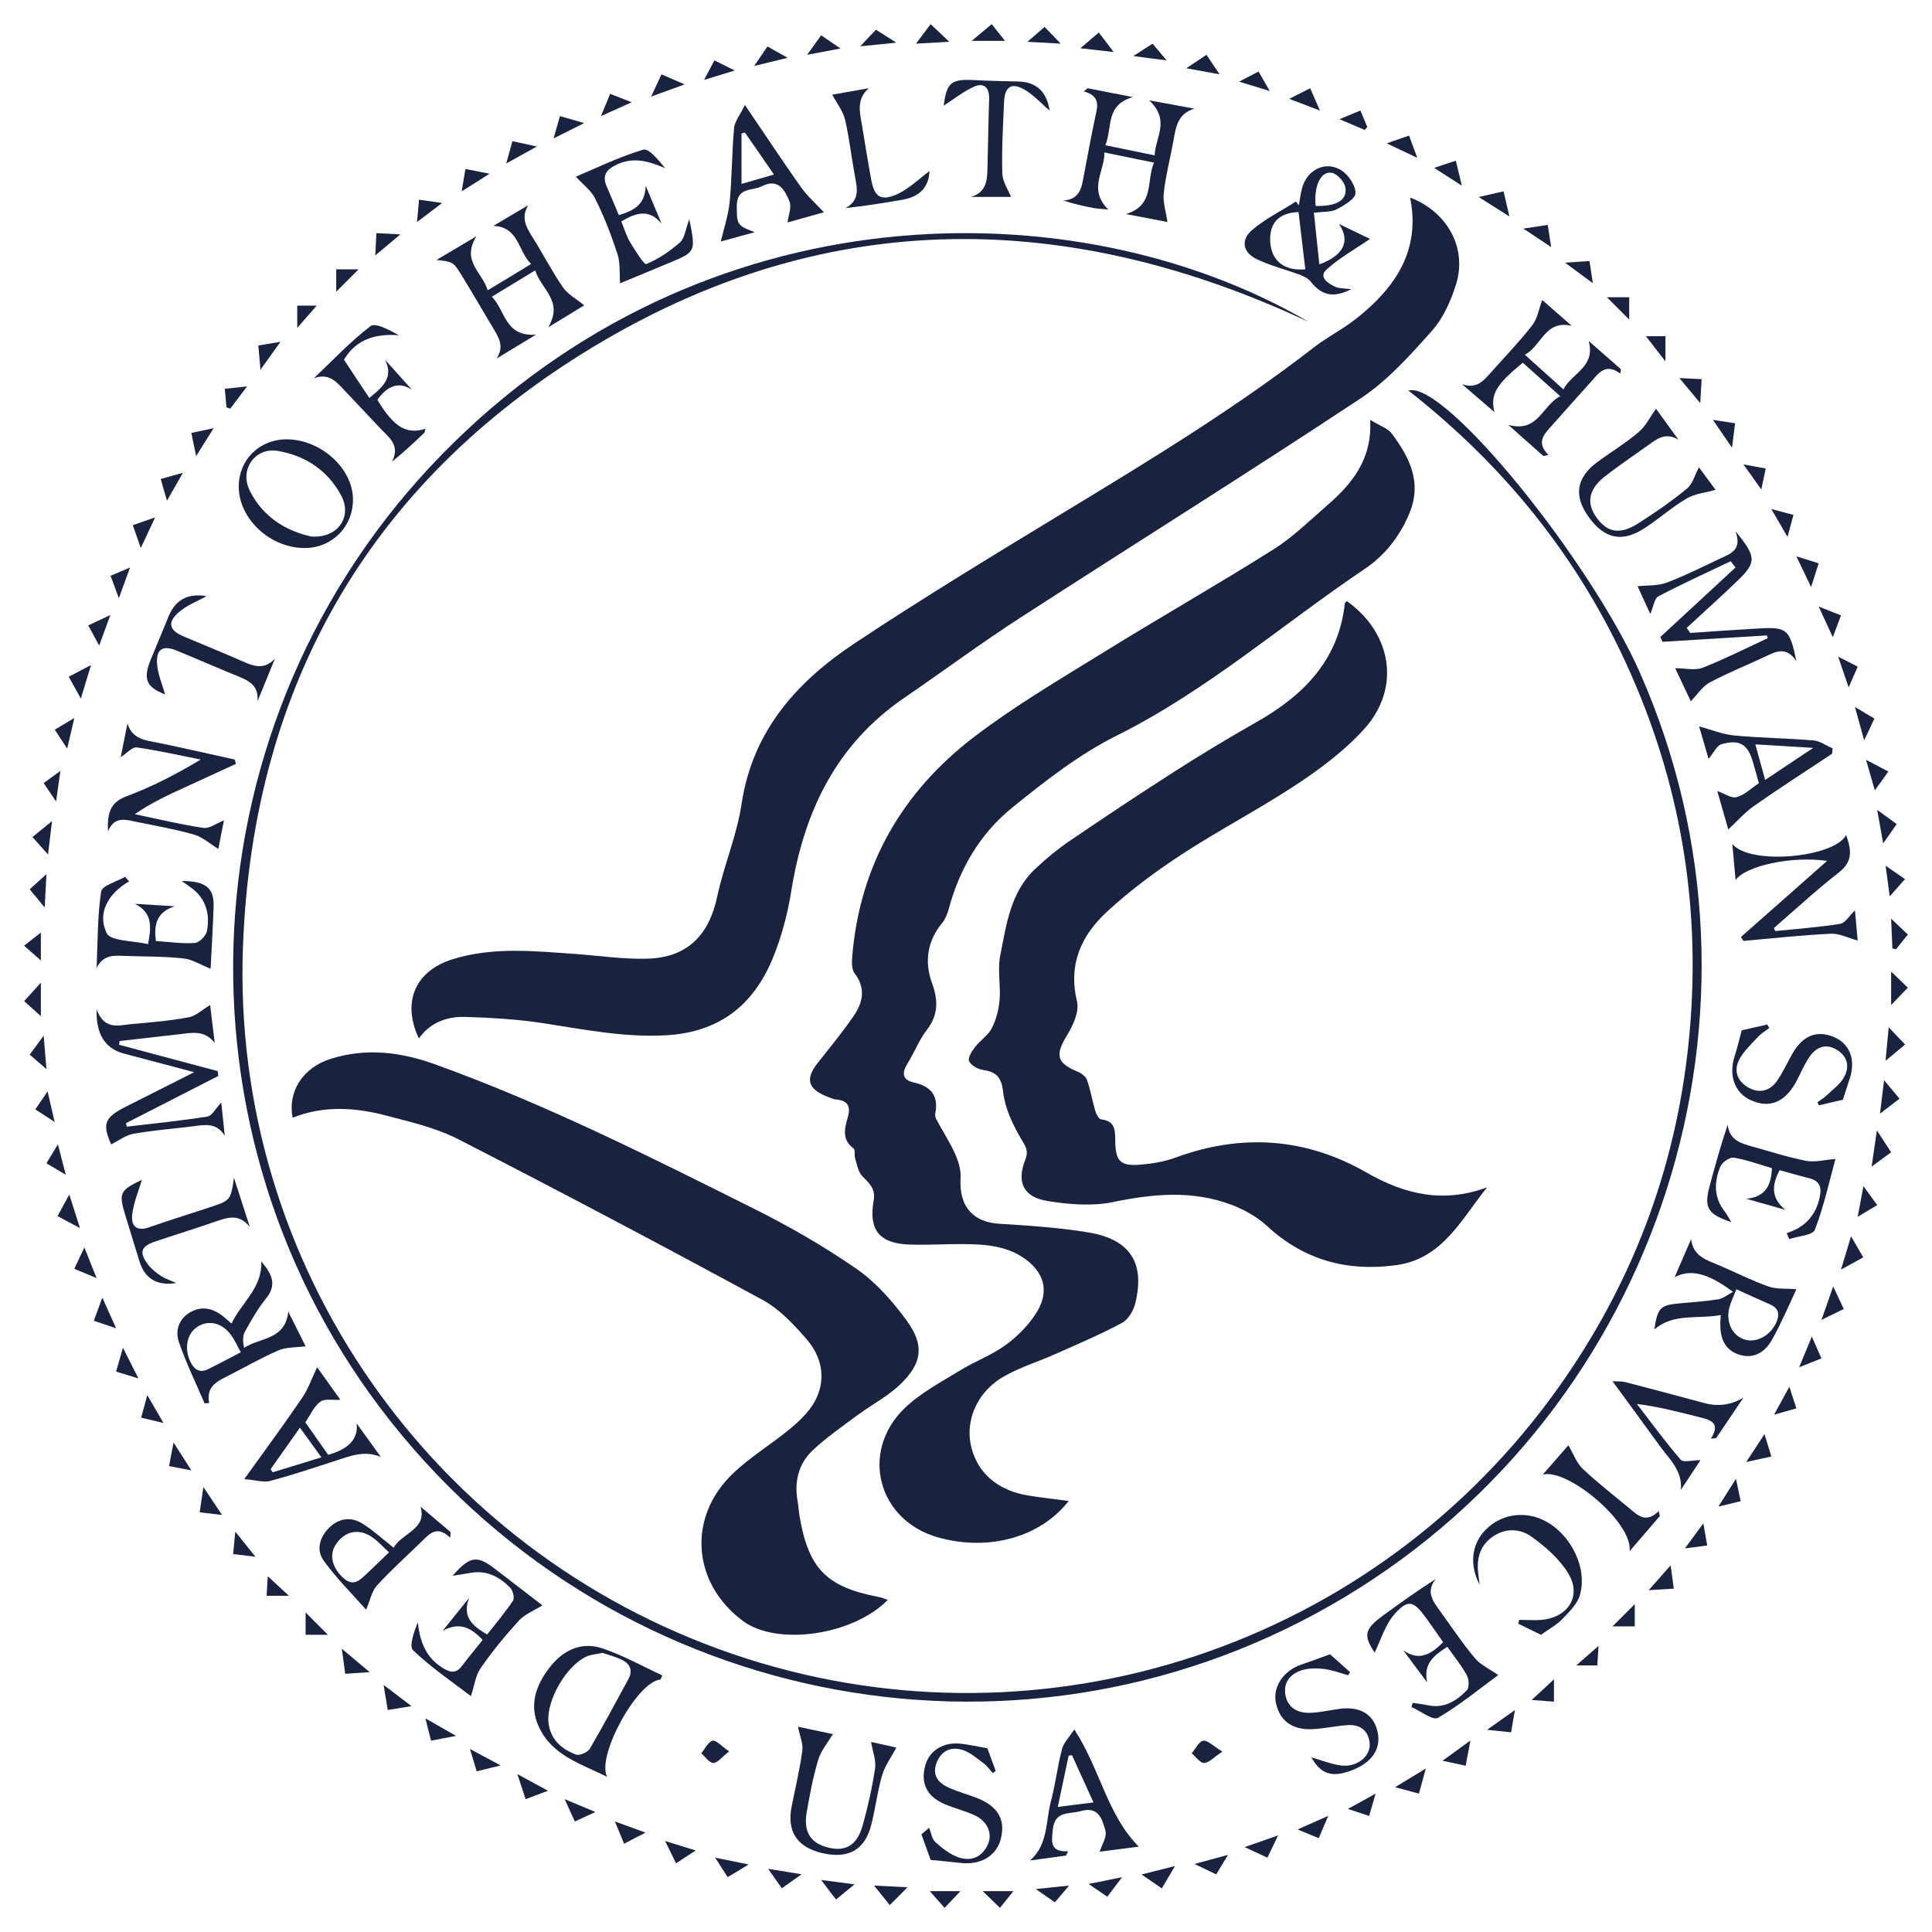 <svg width="80" height="80" viewBox="0 0 80 80" fill="none" xmlns="http://www.w3.org/2000/svg">
<path d="M44.263 62.137C43.082 63.665 40.928 64.248 38.838 63.659C36.353 62.958 35.59 60.124 37.458 58.31C38.113 57.679 38.957 57.236 39.748 56.75C40.354 56.378 41.041 56.124 41.615 55.714C42.097 55.368 42.541 54.926 42.866 54.435C43.608 53.333 43.082 52.464 42.167 51.952C41.702 51.687 41.106 51.568 40.56 51.536C39.612 51.477 38.654 51.563 37.706 51.536C36.434 51.504 35.958 50.953 36.175 49.722C36.267 49.204 35.985 48.994 35.698 48.691C35.53 48.513 35.487 48.211 35.406 47.957C35.368 47.828 35.422 47.612 35.346 47.558C34.859 47.196 34.967 46.743 35.102 46.279C35.233 45.841 35.13 45.566 34.621 45.528C34.496 45.517 34.372 45.453 34.253 45.41C33.435 45.08 33.332 44.675 33.879 43.99C34.377 43.364 34.881 42.743 35.335 42.09C35.73 41.523 35.866 40.924 35.384 40.298C35.265 40.141 35.27 39.85 35.287 39.629C35.595 35.834 37.349 32.795 40.338 30.512C42.016 29.233 43.846 28.153 45.648 27.041C47.998 25.584 50.402 24.218 52.74 22.745C53.536 22.243 54.224 21.562 54.944 20.936C55.978 20.04 56.828 19.026 56.736 17.385C57.136 17.633 57.461 17.73 57.624 17.946C58.349 18.918 58.891 19.943 58.371 21.228C57.97 22.205 57.348 22.998 56.492 23.57C53.076 25.87 49.963 28.607 46.233 30.463C44.685 31.235 43.283 32.336 41.924 33.432C40.587 34.512 39.731 35.969 39.282 37.648C39.228 37.847 39.141 38.058 39.011 38.22C38.394 38.975 38.27 39.823 38.594 40.714C38.849 41.41 38.86 42.025 38.378 42.646C38.053 43.067 37.858 43.591 37.571 44.049C37.333 44.438 37.371 44.719 37.831 44.821C38.54 44.978 38.87 45.361 38.73 46.1C38.714 46.181 38.73 46.279 38.773 46.354C39.033 46.835 39.331 47.293 39.553 47.79C39.688 48.092 39.796 48.449 39.775 48.772C39.699 50.035 40.365 50.608 41.366 50.672C42.617 50.753 43.873 50.829 45.107 51.039C46.812 51.331 47.419 52.313 47.007 53.976C46.931 54.278 46.715 54.645 46.455 54.78C45.567 55.255 44.631 55.654 43.705 56.065C42.996 56.383 42.243 56.61 41.572 56.993C40.424 57.646 39.867 58.936 40.289 60.161C40.63 61.155 41.469 61.732 42.519 61.916C43.082 62.013 43.651 62.072 44.263 62.153V62.137Z" fill="#19223E"/>
<path d="M58.39 8.181C59.935 8.77 60.762 10.278 60.292 11.776C60.076 12.462 59.757 13.181 59.287 13.706C58.39 14.711 57.455 15.76 56.342 16.495C51.679 19.582 46.936 22.544 42.241 25.582C40.609 26.637 39.047 27.799 37.443 28.896C34.628 30.821 33.299 33.594 32.769 36.87C32.618 37.821 32.369 38.778 32.002 39.67C31.197 41.632 29.771 42.751 27.561 42.87C25.832 42.962 24.173 42.627 22.488 42.367C21.423 42.205 20.343 42.141 19.267 42.108C18.516 42.086 17.819 42.33 17.344 43C16.636 41.503 17.182 40.205 18.743 39.719C20.413 39.2 22.12 39.383 23.822 39.502C24.811 39.573 25.805 39.724 26.788 39.697C28.442 39.659 29.355 38.746 29.7 37.118C29.976 35.832 30.511 34.594 30.705 33.302C31.159 30.258 33.002 28.22 35.406 26.626C38.264 24.728 41.203 22.95 44.137 21.166C47.649 19.036 51.15 16.906 54.403 14.387C54.964 13.949 55.613 13.63 56.169 13.187C57.774 11.911 58.844 10.37 58.385 8.154L58.39 8.181Z" fill="#19223E"/>
<path d="M55.763 24.885C57.634 26.215 58.014 28.485 56.501 30.172C55.703 31.059 54.711 31.805 53.708 32.47C52.157 33.497 50.497 34.357 48.94 35.373C47.856 36.081 46.804 36.86 45.855 37.736C44.786 38.714 44.222 39.914 44.596 41.466C44.699 41.888 44.428 42.471 44.173 42.888C43.691 43.677 43.75 44.012 44.596 44.364C44.759 44.429 44.954 44.564 45.008 44.715C45.16 45.142 45.231 45.591 45.361 46.029C45.399 46.153 45.507 46.343 45.605 46.353C46.202 46.418 46.174 46.851 46.18 47.267C46.191 48.062 46.386 48.289 47.172 48.229C47.688 48.191 48.214 48.105 48.696 47.926C51.43 46.926 54.082 47.116 56.587 48.554C58.187 49.473 59.787 49.83 61.577 49.165C60.509 50.489 59.733 52.127 57.813 52.387C55.801 52.663 54.006 52.187 52.477 50.776C52.064 50.392 51.527 50.089 50.996 49.889C49.38 49.278 47.753 49.429 46.082 49.776C45.22 49.954 44.265 49.873 43.381 49.732C42.383 49.575 42.085 48.959 42.454 48.024C42.611 47.624 42.449 47.445 42.264 47.126C41.922 46.537 41.613 45.877 41.537 45.213C41.467 44.602 41.261 44.385 40.702 44.304C40.485 44.272 40.209 44.115 40.127 43.937C40.068 43.801 40.247 43.52 40.377 43.353C40.588 43.077 40.914 42.877 41.066 42.58C41.25 42.223 41.358 41.806 41.391 41.401C41.44 40.79 41.299 40.152 41.418 39.563C41.673 38.282 41.841 36.935 42.877 35.968C43.316 35.557 43.783 35.167 44.276 34.832C45.708 33.859 47.151 32.897 48.61 31.962C49.721 31.253 50.849 30.567 51.999 29.918C53.962 28.81 55.427 27.35 55.687 24.987C55.687 24.955 55.736 24.928 55.763 24.895V24.885Z" fill="#19223E"/>
<path d="M36.765 66.243C35.33 67.718 32.172 68.168 30.764 67.121C28.659 65.559 28.448 62.826 30.354 61.01C31.098 60.299 32.01 59.762 32.798 59.095C33.198 58.754 33.602 58.347 33.813 57.881C34.207 57.024 34.002 56.14 33.397 55.451C32.863 54.838 32.275 54.204 31.573 53.824C27.407 51.563 23.213 49.345 18.993 47.181C18.065 46.704 17.012 46.46 15.992 46.194C14.708 45.853 13.397 45.771 12.117 46.281C11.907 45.213 12.528 44.22 13.672 43.852C15.129 43.38 16.586 43.559 17.989 44.063C22.561 45.706 26.9 47.892 31.239 50.061C32.701 50.793 34.126 51.612 35.47 52.544C36.269 53.098 36.949 53.873 37.531 54.665C38.298 55.712 38.19 56.46 37.245 57.355C36.733 57.837 36.085 58.168 35.518 58.591C34.882 59.063 34.218 59.518 33.646 60.061C33.063 60.614 32.885 61.351 33.025 62.154C33.063 62.365 33.074 62.582 33.111 62.799C33.484 64.963 34.223 65.711 36.387 66.129C36.511 66.151 36.63 66.205 36.765 66.248V66.243Z" fill="#19223E"/>
<path d="M54.153 13.313C44.267 8.688 34.418 8.569 24.948 14.135C15.472 19.701 10.458 28.244 10.059 39.229C9.583 52.403 17.898 64.22 30.307 68.478C42.678 72.725 56.39 68.462 64.186 57.93C67.335 53.672 69.248 48.912 69.869 43.654C70.49 38.38 69.804 33.274 67.73 28.368C65.677 23.499 62.522 19.463 58.319 16.172C59.81 15.734 65.86 23.224 67.908 27.86C74.045 41.763 68.788 58.249 55.698 66.122C42.619 73.99 25.753 70.91 16.212 58.903C6.736 46.983 7.611 29.751 18.303 18.814C29.054 7.807 44.526 7.71 54.153 13.308V13.313Z" fill="#19223E"/>
<path d="M73.168 26.311C71.723 26.398 70.284 26.489 68.84 26.576C68.812 26.511 68.78 26.441 68.753 26.376C69.79 25.417 70.827 24.457 71.865 23.498C71.799 23.412 71.729 23.326 71.664 23.239C70.659 23.719 69.649 24.177 68.666 24.695C68.503 24.781 68.47 25.11 68.334 25.422C68.123 24.964 67.938 24.555 67.808 24.274C68.226 24.231 68.655 24.264 69.019 24.123C69.79 23.832 70.523 23.46 71.267 23.11C71.674 22.922 72.141 22.765 71.865 22C72.728 23.051 72.739 23.277 71.962 24.032C71.273 24.7 70.55 25.341 69.844 25.999C69.893 26.069 69.937 26.139 69.985 26.209C70.947 26.144 71.913 26.074 72.875 26.02C73.999 25.961 74.113 26.064 74.385 27.378C73.983 26.78 73.581 26.953 73.157 27.158C72.375 27.529 71.566 27.847 70.8 28.257C70.501 28.413 70.295 28.747 70.013 29.038C69.833 28.656 69.578 28.117 69.366 27.67C69.801 27.67 70.197 27.772 70.507 27.648C71.425 27.287 72.305 26.84 73.201 26.425C73.19 26.387 73.173 26.349 73.163 26.311H73.168Z" fill="#19223E"/>
<path d="M4.939 43.264C6.297 43.627 7.656 43.99 9.015 44.354C9.021 44.419 9.032 44.489 9.037 44.554C7.765 45.205 6.492 45.856 5.22 46.506C5.231 46.555 5.236 46.604 5.247 46.653C6.362 46.523 7.478 46.409 8.588 46.235C8.777 46.203 8.929 45.899 9.162 45.655C9.21 46.132 9.259 46.582 9.308 47.032C8.983 46.495 8.517 46.566 8.041 46.631C7.207 46.739 6.362 46.799 5.529 46.946C5.209 47 4.917 47.233 4.603 47.385C4.229 46.544 4.316 46.273 5.226 45.818C6.113 45.373 6.996 44.923 8.041 44.397C6.974 44.115 6.054 43.871 5.133 43.627C4.347 43.421 3.969 42.812 4.002 41.8C4.327 42.667 4.906 42.456 5.426 42.407C6.222 42.337 7.023 42.272 7.808 42.125C8.111 42.071 8.371 41.811 8.701 41.615C8.755 42.076 8.826 42.629 8.891 43.188C8.469 42.629 7.916 42.77 7.386 42.83C6.574 42.922 5.767 43.014 4.955 43.106C4.944 43.155 4.939 43.204 4.928 43.258L4.939 43.264Z" fill="#19223E"/>
<path d="M63.86 12.423C64.187 12.71 64.634 13.101 65.081 13.491C63.963 13.236 63.843 14.32 63.14 14.689C63.707 15.198 64.187 15.632 64.738 16.125C65.081 15.448 66.079 15.204 65.785 14.12C66.227 14.51 66.674 14.895 67.115 15.285C67.11 15.345 67.105 15.405 67.094 15.47C66.499 15.03 66.216 15.426 65.91 15.773C65.343 16.402 64.781 17.036 64.22 17.665C63.92 18.001 63.609 18.332 64.116 18.836L63.909 18.885C63.473 18.5 63.036 18.11 62.458 17.595C63.712 17.925 63.833 16.803 64.607 16.407C64.04 15.898 63.544 15.459 63.058 15.02C61.935 15.93 61.706 16.342 61.88 17.063C61.433 16.678 60.986 16.294 60.539 15.909C61.171 16.131 61.466 15.724 61.782 15.372C62.344 14.743 62.933 14.131 63.451 13.464C63.663 13.193 63.718 12.797 63.86 12.423Z" fill="#19223E"/>
<path d="M20.41 9.364C20.895 9.078 21.38 8.786 21.87 8.5C21.568 9.008 21.779 9.391 22.037 9.802C22.479 10.493 22.845 11.227 23.309 11.897C23.513 12.194 23.869 12.378 24.192 12.643C23.848 12.853 23.357 13.156 22.705 13.55C23.346 12.448 22.409 11.994 22.161 11.195C21.541 11.573 20.986 11.913 20.367 12.286C20.933 12.864 20.895 13.944 22.193 13.858C21.558 14.241 21.062 14.544 20.561 14.846C20.906 14.338 20.636 13.95 20.399 13.55C19.968 12.832 19.548 12.102 19.106 11.384C18.772 10.839 18.745 10.839 18.077 10.763C18.578 10.466 19.079 10.169 19.726 9.785C19.09 10.817 19.974 11.271 20.194 12.021C20.814 11.649 21.369 11.314 21.994 10.93C21.439 10.406 21.498 9.38 20.404 9.353L20.41 9.364Z" fill="#19223E"/>
<path d="M45.884 8.674C45.6 8.647 45.425 8.642 45.262 8.609C44.863 8.533 44.47 8.446 44.038 8.304C44.754 8.249 44.792 7.715 44.885 7.235C45.038 6.445 45.18 5.649 45.349 4.864C45.442 4.422 45.595 3.986 44.879 3.785C44.934 3.741 44.983 3.697 45.038 3.654C45.6 3.763 46.163 3.877 46.911 4.019C45.753 4.357 46.075 5.278 45.77 6.014C46.469 6.156 47.097 6.287 47.812 6.434C47.834 5.693 48.473 4.995 47.588 4.155C48.325 4.292 48.893 4.395 49.461 4.499C48.768 4.701 48.691 5.257 48.593 5.807C48.462 6.538 48.271 7.257 48.189 7.988C48.145 8.369 48.282 8.778 48.342 9.192C47.949 9.116 47.375 9.007 46.627 8.865C47.828 8.484 47.452 7.508 47.785 6.734C47.086 6.592 46.452 6.461 45.731 6.314C45.742 7.105 45.043 7.84 45.89 8.674H45.884Z" fill="#19223E"/>
<path d="M54.405 8.807C54.48 9.539 54.556 10.232 54.631 10.947C55.654 10.576 55.923 9.969 55.444 9.275C55.902 9.496 56.365 9.716 56.731 9.893C56.128 10.307 55.476 10.668 54.938 11.152C54.583 11.469 54.981 11.722 55.256 11.861C55.45 11.958 55.697 11.937 55.956 11.974C55.207 12.351 54.728 12.238 54.265 11.652C54.163 11.523 53.985 11.442 53.824 11.377C53.226 11.157 52.601 11.001 52.031 10.727C51.465 10.453 51.368 9.942 51.837 9.533C52.381 9.065 53.048 8.737 53.662 8.345C53.7 8.399 53.743 8.447 53.781 8.501C53.829 8.254 53.856 7.995 53.926 7.753C54.147 7.011 54.906 6.646 55.546 7.055C55.837 7.243 56.133 7.678 56.128 7.995C56.128 8.227 55.66 8.506 55.347 8.668C55.116 8.786 54.803 8.759 54.41 8.807H54.405ZM53.77 8.78C52.946 8.813 52.558 9.237 52.596 10.001C52.639 10.791 53.172 11.232 54.05 11.152C53.958 10.377 53.867 9.603 53.77 8.78ZM54.48 8.528C55.342 8.549 55.8 8.286 55.708 7.759C55.67 7.522 55.374 7.194 55.148 7.157C54.69 7.071 54.394 7.705 54.48 8.533V8.528Z" fill="#19223E"/>
<path d="M69.342 52.888C69.57 52.363 69.799 51.838 70.027 51.308C70.103 52.038 70.69 52.179 71.201 52.401C71.88 52.693 72.537 53.028 73.233 53.272C73.564 53.391 73.95 53.347 74.385 53.385C74.097 53.997 73.776 54.76 73.374 55.479C73.091 55.977 72.624 56.296 72.005 56.09C71.396 55.89 71.228 55.387 71.233 54.803C71.233 54.716 71.244 54.63 71.255 54.451C70.309 54.635 69.31 54.354 68.5 55.052C68.647 54.137 68.739 54.04 69.598 53.964C70.119 53.916 70.641 53.883 71.152 53.802C71.347 53.769 71.526 53.618 71.76 53.493C70.695 52.693 69.978 52.547 69.342 52.888ZM71.896 53.391C71.787 53.678 71.668 53.91 71.608 54.148C71.456 54.754 71.733 55.311 72.244 55.468C72.738 55.62 73.309 55.301 73.553 54.76C73.705 54.424 73.656 54.175 73.303 54.018C72.852 53.818 72.407 53.618 71.896 53.385V53.391Z" fill="#19223E"/>
<path d="M8.473 58.115C8.115 57.273 7.709 56.447 7.41 55.578C7.245 55.102 7.4 54.615 7.88 54.336C8.339 54.074 8.783 54.161 9.194 54.473C9.311 54.561 9.418 54.659 9.589 54.807C9.989 53.937 10.854 53.368 10.822 52.231C11.239 52.745 11.495 53.177 11.015 53.768C10.678 54.183 10.406 54.664 10.144 55.135C10.043 55.315 10.053 55.556 10.107 55.813C10.758 55.375 11.81 55.501 11.938 54.315C12.195 54.828 12.451 55.343 12.654 55.747C12.259 55.802 11.853 55.775 11.527 55.917C10.785 56.239 10.08 56.65 9.354 57.016C8.921 57.229 8.537 57.465 8.66 58.099C8.601 58.099 8.537 58.11 8.478 58.11L8.473 58.115ZM9.973 55.993C9.813 55.715 9.706 55.452 9.535 55.239C9.162 54.757 8.612 54.654 8.174 54.938C7.731 55.228 7.618 55.851 7.891 56.404C8.056 56.732 8.286 56.858 8.617 56.694C9.055 56.48 9.487 56.245 9.973 55.993Z" fill="#19223E"/>
<path d="M27.353 69.548C26.396 69.597 24.68 72.734 25.142 73.577C24.088 73.044 22.872 72.712 22.313 71.505C21.888 70.597 22.2 69.76 22.775 69.026C23.324 68.324 24.082 67.966 24.938 68.254C25.793 68.537 26.595 68.993 27.423 69.374C27.396 69.434 27.375 69.493 27.348 69.553L27.353 69.548ZM24.949 68.444C24.706 68.493 24.529 68.504 24.373 68.558C23.496 68.874 22.587 70.423 22.716 71.364C22.808 72.049 23.265 72.435 23.851 72.653C23.996 72.707 24.335 72.56 24.421 72.413C24.981 71.462 25.497 70.489 26.024 69.521C26.224 69.151 26.073 68.885 25.739 68.721C25.47 68.596 25.18 68.52 24.954 68.444H24.949Z" fill="#19223E"/>
<path d="M4.472 34.445C4.446 33.752 4.509 33.245 5.223 32.978C6.277 32.585 7.283 32.072 8.311 31.451C7.427 31.276 6.548 31.074 5.659 30.949C5.478 30.922 5.26 31.183 4.999 31.352C5.095 30.867 5.186 30.414 5.276 29.962C5.494 30.632 6.048 30.654 6.57 30.763C7.624 30.976 8.673 31.221 9.721 31.451C9.737 31.511 9.753 31.57 9.769 31.631C9.072 31.952 8.374 32.269 7.682 32.59C6.974 32.912 6.272 33.234 5.58 33.714C6.527 33.91 7.464 34.139 8.417 34.281C8.667 34.319 8.96 34.096 9.274 33.97C9.189 34.396 9.098 34.843 9.04 35.154C8.689 34.936 8.385 34.657 8.034 34.559C7.256 34.336 6.458 34.194 5.665 34.036C5.218 33.943 4.728 33.769 4.462 34.45L4.472 34.445Z" fill="#19223E"/>
<path d="M73.507 38.554C74.403 38.462 75.305 38.397 76.195 38.255C76.407 38.223 76.57 37.924 76.809 37.696C76.847 38.136 76.89 38.603 76.923 38.945C76.532 38.842 76.163 38.646 75.81 38.663C74.604 38.722 73.398 38.853 72.192 38.962C72.16 38.907 72.122 38.853 72.089 38.798C73.268 37.755 74.452 36.718 75.657 35.647C74.18 35.435 72.279 35.854 71.867 36.441C71.823 35.984 71.785 35.528 71.731 34.946C72.464 35.843 75.951 35.511 76.445 34.577C76.662 35.191 76.733 35.669 76.146 36.125C75.212 36.853 74.343 37.657 73.452 38.429C73.469 38.467 73.49 38.511 73.507 38.549V38.554Z" fill="#19223E"/>
<path d="M5.341 36.496C4.491 37.001 4.011 37.79 4.417 38.639C4.577 38.977 5.501 38.945 6.131 39.095C6.27 38.343 6.313 37.795 5.586 37.425C6.136 37.457 6.686 37.495 7.236 37.527C6.537 37.747 6.35 38.23 6.457 38.966C6.975 38.998 7.525 39.084 8.064 39.047C8.251 39.036 8.534 38.746 8.572 38.547C8.694 37.887 8.55 37.264 7.989 36.812C7.872 36.721 7.749 36.641 7.525 36.48C8.556 36.485 8.876 36.786 8.844 37.581C8.812 38.472 8.759 39.364 8.721 40.115C8.331 39.96 7.973 39.729 7.594 39.686C6.809 39.6 6.019 39.611 5.228 39.584C4.769 39.568 4.283 39.498 4 40.083C4.048 39.025 4.032 37.956 4.187 36.92C4.224 36.673 4.833 36.506 5.18 36.308C5.234 36.372 5.292 36.431 5.346 36.496H5.341Z" fill="#19223E"/>
<path d="M18.738 65.253C19.461 64.43 19.746 64.387 20.501 64.968C21.202 65.506 21.898 66.039 22.462 66.475C22.106 66.695 21.728 66.841 21.482 67.11C20.912 67.734 20.375 68.391 19.899 69.079C19.686 69.386 19.642 69.811 19.499 70.231C18.771 69.677 17.879 69.069 17.107 68.337C16.926 68.165 17.145 67.578 17.298 67.174C17.386 67.955 17.616 68.606 18.3 69.047C18.629 69.257 18.875 69.321 19.133 68.977C19.406 68.617 19.691 68.272 19.987 67.906C19.505 67.39 19.012 67.147 18.328 67.529C18.695 67.078 19.056 66.62 19.423 66.168C19.138 66.911 19.51 67.303 20.173 67.68C20.529 67.228 20.912 66.776 21.241 66.281C21.317 66.168 21.241 65.856 21.12 65.738C20.682 65.291 20.151 65.006 19.477 65.13C19.248 65.173 19.018 65.205 18.744 65.248L18.738 65.253Z" fill="#19223E"/>
<path d="M59.92 68.196C59.37 68.555 58.928 68.892 59.095 69.664C58.766 69.218 58.432 68.772 58.103 68.332C58.771 68.805 59.257 68.5 59.758 68C59.51 67.647 59.278 67.309 59.041 66.983C58.529 66.282 58.302 66.206 57.736 66.847C57.343 67.299 57.165 67.94 56.922 68.43C56.448 67.717 56.491 67.462 57.283 66.885C57.979 66.38 58.669 65.879 59.451 65.385C59.03 65.912 59.332 66.293 59.607 66.679C60.092 67.348 60.545 68.033 61.074 68.663C61.311 68.946 61.688 69.115 62.039 69.359C61.305 69.898 60.47 70.588 59.542 71.132C59.332 71.252 58.82 70.849 58.448 70.686C58.464 70.626 58.48 70.572 58.496 70.512C58.707 70.545 58.917 70.567 59.127 70.61C59.801 70.757 60.308 70.431 60.739 69.99C60.847 69.881 60.831 69.539 60.739 69.37C60.524 68.973 60.233 68.62 59.931 68.19L59.92 68.196Z" fill="#19223E"/>
<path d="M28.54 9.065C28.812 10.414 28.806 10.425 27.79 10.853C27.05 11.162 26.31 11.465 25.677 11.731C25.645 11.308 25.688 10.88 25.565 10.506C25.31 9.726 25.012 8.962 24.65 8.231C24.48 7.884 24.134 7.635 23.846 7.315C24.676 6.968 25.629 6.497 26.63 6.199C26.864 6.129 27.268 6.627 27.54 6.963C26.853 6.67 26.22 6.481 25.512 6.828C25.081 7.039 24.927 7.288 25.129 7.738C25.294 8.112 25.448 8.491 25.624 8.908C26.236 8.724 26.715 8.485 26.736 7.694C26.954 8.215 27.178 8.735 27.396 9.26C26.858 8.621 26.326 8.821 25.725 9.168C25.853 9.477 25.943 9.791 26.108 10.057C26.305 10.382 26.672 10.972 26.763 10.934C27.268 10.723 27.742 10.403 28.157 10.035C28.354 9.862 28.381 9.499 28.546 9.071L28.54 9.065Z" fill="#19223E"/>
<path d="M14.615 20.661C14.631 21.79 13.767 22.681 12.639 22.692C11.208 22.708 9.89 21.498 9.885 20.153C9.885 19.046 10.727 18.203 11.85 18.192C13.26 18.182 14.599 19.375 14.615 20.656V20.661ZM12.914 22.217C14 22.287 14.599 21.385 14.124 20.51C13.568 19.478 12.655 18.873 11.515 18.673C10.565 18.506 9.901 19.44 10.344 20.321C10.889 21.417 11.856 21.995 12.914 22.222V22.217Z" fill="#19223E"/>
<path d="M73.969 51.068C74.707 50.829 75.177 50.372 75.348 49.584C75.45 49.105 75.321 48.888 74.883 48.779C74.488 48.681 74.103 48.567 73.692 48.453C73.366 49.067 73.323 49.606 73.927 50.095C73.387 49.943 72.847 49.791 72.308 49.638C73.061 49.568 73.344 49.138 73.371 48.371C72.847 48.219 72.329 48.023 71.795 47.936C71.629 47.909 71.314 48.121 71.239 48.301C70.977 48.926 70.956 49.568 71.404 50.15C71.506 50.28 71.581 50.427 71.693 50.606C70.704 50.275 70.549 50.008 70.795 49.1C71.02 48.268 71.249 47.436 71.538 46.577C71.618 47.218 72.088 47.344 72.553 47.474C73.296 47.681 74.028 47.92 74.782 48.067C75.156 48.138 75.567 48.023 76 47.991C75.76 48.872 75.53 49.926 75.15 50.922C75.06 51.155 74.456 51.183 74.087 51.308C74.055 51.231 74.023 51.15 73.986 51.074L73.969 51.068Z" fill="#19223E"/>
<path d="M32.61 9.225C32.647 8.909 32.788 8.576 32.691 8.341C32.502 7.872 32.226 7.364 31.546 7.713C31.158 7.915 30.515 7.735 30.51 8.516C30.505 9.28 30.51 9.345 31.255 9.613C30.747 9.754 30.24 9.891 29.846 10C29.976 9.449 30.159 8.914 30.213 8.368C30.31 7.348 30.305 6.322 30.397 5.301C30.424 5.023 30.645 4.761 30.845 4.346C31.708 5.618 32.421 6.698 33.171 7.757C33.43 8.123 33.781 8.428 34.115 8.788C33.614 8.93 33.036 9.094 32.604 9.214L32.61 9.225ZM30.845 5.487C30.796 5.503 30.747 5.514 30.704 5.53V7.615C31.125 7.495 31.541 7.375 32.048 7.228C31.611 6.589 31.228 6.038 30.845 5.487Z" fill="#19223E"/>
<path d="M44.486 71.615C45.568 73.28 45.836 75.137 47.154 76.465C46.565 76.542 45.981 76.62 45.536 76.675C45.632 76.372 45.841 76.052 45.777 75.82C45.648 75.347 45.498 74.773 44.754 74.994C44.272 75.132 43.672 74.955 43.591 75.782C43.543 76.283 43.474 76.686 44.229 76.658C44.202 76.719 44.17 76.774 44.143 76.835C43.645 76.901 43.152 76.972 42.654 77.038C43.409 76.372 43.297 75.424 43.511 74.608C43.704 73.886 43.789 73.136 43.977 72.42C44.047 72.156 44.277 71.935 44.481 71.615H44.486ZM44.389 72.679C44.341 72.684 44.298 72.69 44.25 72.696C44.106 73.379 43.961 74.062 43.8 74.823C44.341 74.751 44.775 74.696 45.279 74.635C44.952 73.919 44.673 73.302 44.389 72.679Z" fill="#19223E"/>
<path d="M13.583 60.241C14.448 60.005 14.843 59.572 14.768 58.942C15.161 59.486 15.468 59.91 15.769 60.328C15.085 60.045 14.498 60.29 13.895 60.486C12.996 60.779 12.097 61.078 11.187 61.323C10.918 61.393 10.595 61.285 10.115 61.247C11.015 59.991 11.785 58.953 12.511 57.882C12.765 57.512 12.91 57.072 13.131 56.615C13.432 57.039 13.788 57.529 14.095 57.963C13.788 57.985 13.448 57.904 13.265 58.039C13.002 58.235 12.856 58.583 12.641 58.893C12.953 59.339 13.26 59.779 13.588 60.241H13.583ZM13.308 60.344C13.002 59.92 12.738 59.551 12.42 59.116C11.978 59.741 11.591 60.29 11.203 60.839C11.235 60.883 11.262 60.926 11.295 60.964C11.941 60.763 12.587 60.567 13.314 60.344H13.308Z" fill="#19223E"/>
<path d="M70.346 30.077C70.857 30.212 71.329 30.412 71.812 30.455C72.904 30.557 74.002 30.568 75.094 30.66C75.363 30.681 75.621 30.876 75.885 30.989C75.879 31.065 75.868 31.135 75.863 31.21C74.781 31.928 73.683 32.635 72.619 33.38C72.245 33.639 71.938 34.001 71.565 34.346C71.427 33.86 71.263 33.283 71.109 32.754C71.395 32.856 71.686 33.067 71.911 33.008C72.229 32.927 72.498 32.651 72.833 32.43C72.75 32.139 72.674 31.853 72.591 31.572C72.377 30.822 72.042 30.6 71.285 30.816C71.087 30.87 70.961 31.172 70.747 31.421C70.615 30.973 70.478 30.487 70.357 30.077H70.346ZM72.684 30.822C72.827 31.334 72.948 31.777 73.091 32.295C73.749 31.858 74.342 31.459 75.083 30.968C74.172 30.913 73.464 30.87 72.684 30.822Z" fill="#19223E"/>
<path d="M16.304 64.078C16.649 63.48 17.707 63.314 17.41 62.385C17.761 62.684 18.207 63.058 18.654 63.437C18.654 63.517 18.649 63.592 18.643 63.672C18.085 63.143 17.787 63.512 17.468 63.822C16.841 64.431 16.192 65.013 15.602 65.66C15.394 65.89 15.331 66.253 15.16 66.654C14.629 66.05 13.959 65.388 13.411 64.634C13.081 64.185 13.23 63.646 13.645 63.245C14.049 62.86 14.538 62.801 14.99 63.079C15.437 63.352 15.825 63.715 16.293 64.084L16.304 64.078ZM16.107 64.276C15.857 64.052 15.66 63.827 15.426 63.662C14.863 63.261 14.257 63.395 13.89 63.977C13.624 64.399 13.762 64.928 14.214 65.339C14.629 65.719 14.905 65.43 15.187 65.163C15.479 64.885 15.772 64.607 16.107 64.281V64.276Z" fill="#19223E"/>
<path d="M36.071 72.129C36.405 72.206 36.842 72.299 37.115 72.364C36.913 72.753 36.645 73.109 36.525 73.513C36.328 74.181 36.252 74.881 36.077 75.56C35.814 76.605 35.125 76.987 34.037 76.73C32.999 76.484 32.578 75.833 32.78 74.805C32.933 74.033 33.119 73.267 33.223 72.49C33.261 72.2 33.119 71.883 33.042 71.5C33.502 71.599 34.065 71.719 34.486 71.806C34.267 72.173 33.988 72.501 33.879 72.873C33.666 73.585 33.529 74.318 33.403 75.045C33.261 75.871 33.573 76.337 34.327 76.511C35.027 76.676 35.492 76.402 35.721 75.587C35.94 74.81 36.115 74.017 36.235 73.223C36.284 72.895 36.137 72.54 36.071 72.135V72.129Z" fill="#19223E"/>
<path d="M68.569 16.923C68.833 17.286 69.169 17.746 69.504 18.211C68.965 17.876 68.602 18.179 68.234 18.444C67.629 18.877 67.013 19.288 66.43 19.748C65.77 20.273 65.682 20.847 66.117 21.442C66.562 22.054 67.079 22.151 67.832 21.675C68.531 21.231 69.218 20.755 69.856 20.23C70.087 20.04 70.175 19.672 70.351 19.353C70.576 19.656 70.851 20.035 71.038 20.284C70.609 20.403 70.18 20.441 69.85 20.636C69.251 20.988 68.723 21.458 68.14 21.843C67.189 22.481 66.447 22.33 65.781 21.404C65.149 20.522 65.27 19.77 66.166 19.115C66.727 18.704 67.332 18.336 67.86 17.886C68.146 17.643 68.322 17.27 68.575 16.923H68.569Z" fill="#19223E"/>
<path d="M13 15.659C13.775 14.927 14.506 14.143 15.345 13.503C15.55 13.347 16.12 13.669 16.518 13.879C15.55 13.815 14.754 14.035 14.243 14.895C14.582 15.411 14.92 15.922 15.292 16.476C15.899 15.997 16.297 15.599 15.942 14.895C16.324 15.32 16.706 15.745 17.056 16.137C16.486 15.761 16.012 16.013 15.625 16.556C16.308 17.685 16.825 18.003 17.615 17.755C17.594 17.825 17.599 17.895 17.562 17.927C17.147 18.325 16.728 18.718 16.233 19.115C16.593 18.416 16.077 18.094 15.722 17.712C15.238 17.191 14.748 16.68 14.264 16.164C13.941 15.82 13.629 15.433 13.005 15.659H13Z" fill="#19223E"/>
<path d="M54.301 72.769C54.753 72.898 55.122 73.048 55.502 73.102C56.18 73.204 56.781 72.721 56.714 72.158C56.648 71.643 56.312 71.401 55.8 71.434C55.321 71.466 54.841 71.573 54.362 71.6C53.514 71.648 52.979 71.246 52.83 70.5C52.698 69.841 53.155 69.17 53.894 68.924C54.257 68.8 54.615 68.666 55.073 68.5C55.288 68.693 55.596 68.967 55.904 69.24C55.877 69.283 55.849 69.326 55.822 69.369C55.497 69.278 55.177 69.154 54.847 69.111C54.549 69.074 54.224 69.069 53.943 69.149C53.458 69.288 53.144 69.637 53.221 70.157C53.31 70.715 53.728 70.946 54.274 70.924C54.665 70.908 55.056 70.817 55.447 70.763C56.318 70.64 56.885 70.983 57.045 71.723C57.205 72.458 56.753 73.016 55.96 73.311C55.254 73.573 54.731 73.552 54.301 72.764V72.769Z" fill="#19223E"/>
<path d="M76.297 45.541C76.004 45.61 75.662 45.69 75.314 45.769C75.293 45.727 75.276 45.684 75.255 45.642C75.38 45.551 75.515 45.471 75.629 45.365C75.874 45.131 76.167 44.918 76.335 44.642C76.596 44.211 76.531 43.764 76.069 43.476C75.586 43.178 75.184 43.365 74.907 43.79C74.695 44.109 74.549 44.466 74.37 44.801C73.908 45.647 73.272 45.902 72.507 45.562C71.828 45.258 71.567 44.535 71.833 43.716C71.936 43.402 72.007 43.077 72.121 42.663C72.409 42.599 72.795 42.508 73.18 42.423C73.207 42.471 73.234 42.519 73.262 42.567C73.11 42.684 72.936 42.785 72.805 42.923C72.523 43.232 72.192 43.53 72.007 43.897C71.779 44.349 71.953 44.79 72.409 45.04C72.876 45.296 73.305 45.163 73.598 44.737C73.837 44.386 74.011 43.992 74.223 43.625C74.657 42.87 75.238 42.647 75.944 42.944C76.602 43.226 76.851 43.891 76.591 44.668C76.504 44.923 76.428 45.184 76.308 45.546L76.297 45.541Z" fill="#19223E"/>
<path d="M8.556 24.681C8.187 24.89 7.759 25.052 7.427 25.332C6.914 25.762 6.989 26.096 7.604 26.354C8.411 26.698 9.224 27.021 10.026 27.376C10.492 27.581 10.93 27.758 11.385 27.274C11.144 27.86 10.903 28.452 10.663 29.038C10.722 28.35 10.261 28.167 9.796 27.979C8.967 27.64 8.144 27.279 7.315 26.94C6.753 26.709 6.47 26.865 6.502 27.468C6.529 27.919 6.727 28.355 6.834 28.753C6.063 28.457 5.908 28.119 6.245 27.306C6.491 26.709 6.737 26.117 6.983 25.52C7.265 24.831 7.789 24.553 8.556 24.686V24.681Z" fill="#19223E"/>
<path d="M41.861 8.154H40.202C40.82 7.978 40.878 7.495 40.889 6.99C40.915 6.023 40.926 5.062 40.958 4.095C40.973 3.601 40.715 3.415 40.329 3.59C39.864 3.804 39.452 4.134 39.077 4.376C39.198 3.426 39.378 3.266 40.334 3.316C40.947 3.349 41.554 3.36 42.167 3.376C42.914 3.394 43.345 3.795 43.462 4.579C43.118 4.288 42.796 3.92 42.394 3.695C41.871 3.404 41.602 3.607 41.576 4.216C41.533 5.199 41.475 6.188 41.502 7.176C41.512 7.517 41.739 7.846 41.861 8.148V8.154Z" fill="#19223E"/>
<path d="M7.294 53.127C6.507 53.249 6.002 52.954 5.779 52.242C5.59 51.634 5.407 51.026 5.218 50.417C4.9 49.394 4.938 49.306 5.876 48.852C5.747 49.289 5.542 49.77 5.477 50.268C5.412 50.755 5.644 51.009 6.189 50.816C7.079 50.5 7.99 50.229 8.885 49.925C9.527 49.704 9.564 49.649 9.688 48.769C9.942 49.566 10.147 50.185 10.346 50.81C9.931 50.273 9.478 50.39 8.982 50.561C8.13 50.86 7.262 51.125 6.41 51.413C5.828 51.612 5.747 51.872 6.14 52.375C6.281 52.558 6.48 52.712 6.674 52.84C6.868 52.961 7.089 53.033 7.3 53.127H7.294Z" fill="#19223E"/>
<path d="M38.538 77.021C38.425 76.708 38.289 76.329 38.154 75.956C38.262 75.863 38.365 75.775 38.474 75.681C38.555 75.885 38.587 76.148 38.733 76.28C39.021 76.538 39.346 76.791 39.698 76.912C40.196 77.082 40.652 76.912 40.895 76.401C41.117 75.934 40.895 75.412 40.354 75.165C39.964 74.984 39.535 74.88 39.14 74.715C38.381 74.402 38.105 73.842 38.316 73.095C38.49 72.48 39.075 72.118 39.795 72.205C40.131 72.244 40.467 72.315 40.885 72.392C40.982 72.656 41.107 72.996 41.231 73.331C41.193 73.359 41.155 73.391 41.112 73.419C40.977 73.276 40.863 73.106 40.706 72.996C40.429 72.793 40.158 72.551 39.844 72.458C39.346 72.304 38.945 72.524 38.766 73.035C38.598 73.529 38.874 73.842 39.286 74.023C39.66 74.193 40.061 74.298 40.44 74.446C41.329 74.792 41.648 75.352 41.437 76.159C41.253 76.862 40.592 77.241 39.747 77.137C39.373 77.093 38.994 77.06 38.549 77.016L38.538 77.021Z" fill="#19223E"/>
<path d="M70.843 59.573C71.219 58.982 70.913 58.817 70.478 58.71C69.607 58.492 68.747 58.257 67.78 58.135C68.376 58.912 68.957 59.706 69.596 60.446C69.704 60.569 70.085 60.462 70.413 60.462C70.145 60.872 69.876 61.282 69.602 61.692C69.672 60.888 69.118 60.414 68.726 59.871C68.108 59.014 67.479 58.162 66.769 57.192C67.043 57.208 67.178 57.198 67.301 57.23C68.398 57.517 69.494 57.805 70.591 58.103C71.153 58.252 71.687 58.176 72.192 57.874C71.757 58.518 71.408 59.035 71.064 59.546C70.988 59.557 70.913 59.568 70.843 59.573Z" fill="#19223E"/>
<path d="M61.262 65.607C60.848 64.805 60.941 64.009 61.426 63.445C61.987 62.795 62.854 62.568 63.677 62.849C64.892 63.272 65.775 64.811 65.421 66.046C65.312 66.425 64.969 66.75 64.68 67.053C64.451 67.291 64.14 67.454 63.808 67.692C63.535 67.562 63.203 67.4 62.87 67.237C62.881 67.183 62.892 67.129 62.903 67.075C63.214 67.075 63.53 67.102 63.84 67.075C64.947 66.966 65.503 66.078 64.936 65.146C64.571 64.545 63.987 64.041 63.41 63.624C62.919 63.278 62.287 63.267 61.758 63.667C61.257 64.047 61.137 64.578 61.213 65.173C61.224 65.271 61.235 65.368 61.268 65.612L61.262 65.607Z" fill="#19223E"/>
<path d="M38.489 7.075C38.464 7.748 38.086 8.147 37.356 8.274C36.592 8.404 35.828 8.529 35.014 8.615C35.605 8.295 35.497 7.813 35.405 7.319C35.258 6.533 35.172 5.731 34.993 4.955C34.906 4.597 34.651 4.277 34.461 3.92C34.852 3.849 35.416 3.751 35.974 3.654C35.475 4.088 35.589 4.603 35.681 5.118C35.811 5.888 35.931 6.658 36.071 7.422C36.202 8.127 36.44 8.333 37.09 8.068C37.622 7.845 38.061 7.395 38.5 7.075H38.489Z" fill="#19223E"/>
<path d="M63.885 61.058C64.275 60.611 64.666 60.164 64.943 59.846C65.149 60.191 65.279 60.579 65.545 60.827C66.153 61.403 66.826 61.92 67.472 62.459C67.819 62.749 68.155 63.094 68.682 62.572C68.698 62.642 68.714 62.706 68.731 62.776C68.34 63.229 67.949 63.681 67.477 64.231C67.629 63.056 64.916 60.794 63.89 61.058H63.885Z" fill="#19223E"/>
<path d="M50.615 72.532C50.246 72.776 50.054 73 49.856 73C49.69 73 49.518 72.745 49.346 72.6C49.502 72.418 49.638 72.116 49.82 72.08C49.996 72.048 50.225 72.293 50.61 72.527L50.615 72.532Z" fill="#19223E"/>
<path d="M30.192 72.522C29.888 72.755 29.715 73 29.542 73C29.369 73 29.206 72.745 29.039 72.601C29.191 72.415 29.317 72.134 29.505 72.081C29.647 72.043 29.867 72.298 30.192 72.522Z" fill="#19223E"/>
<path d="M40.236 1.692C40.563 1.419 40.78 1.234 41.066 1C41.232 1.212 41.409 1.435 41.615 1.692H40.231H40.236Z" fill="#19223E"/>
<path d="M1 39.157C1.267 38.949 1.463 38.797 1.692 38.615V39.769C1.452 39.557 1.256 39.39 1 39.162V39.157Z" fill="#19223E"/>
<path d="M38.5 78.308H39.769C39.525 78.565 39.353 78.748 39.114 79C38.916 78.775 38.739 78.575 38.5 78.308Z" fill="#19223E"/>
<path d="M67.692 66.423V67.346H66.769C67.082 67.032 67.331 66.783 67.692 66.423Z" fill="#19223E"/>
<path d="M78.308 40.231C78.591 40.505 78.779 40.685 79 40.898C78.762 41.145 78.574 41.335 78.308 41.615V40.231Z" fill="#19223E"/>
<path d="M1.923 36.192C1.895 36.734 1.878 37.083 1.85 37.577C1.602 37.271 1.433 37.072 1.231 36.826C1.349 36.718 1.563 36.52 1.923 36.198V36.192Z" fill="#19223E"/>
<path d="M75.308 23.326C75.194 23.67 75.117 23.919 74.993 24.308C74.782 23.868 74.622 23.535 74.385 23.038C74.756 23.151 74.998 23.23 75.308 23.326Z" fill="#19223E"/>
<path d="M4.571 25.462C4.397 25.935 4.276 26.268 4.107 26.731C3.927 26.403 3.812 26.185 3.654 25.898C3.932 25.768 4.178 25.649 4.577 25.462H4.571Z" fill="#19223E"/>
<path d="M55.808 74.906C56.216 74.685 56.538 74.507 56.962 74.269C56.856 74.636 56.78 74.89 56.694 75.192C56.412 75.1 56.16 75.02 55.808 74.901V74.906Z" fill="#19223E"/>
<path d="M14.159 68.275C14.596 68.64 14.876 68.876 15.308 69.24C14.882 69.268 14.624 69.285 14.294 69.308C14.255 68.999 14.215 68.724 14.154 68.269L14.159 68.275Z" fill="#19223E"/>
<path d="M70.923 17.385C71.311 17.445 71.54 17.483 71.846 17.527C71.805 17.828 71.77 18.107 71.719 18.538C71.433 18.123 71.229 17.822 70.928 17.385H70.923Z" fill="#19223E"/>
<path d="M41.406 79C41.158 78.762 40.978 78.586 40.692 78.308H41.962C41.782 78.529 41.618 78.739 41.406 79Z" fill="#19223E"/>
<path d="M14.846 11.154C14.495 11.506 14.248 11.752 13.923 12.077V11.154H14.846Z" fill="#19223E"/>
<path d="M66.539 12.308H67.462V13.231C67.152 12.919 66.905 12.674 66.539 12.308Z" fill="#19223E"/>
<path d="M50.36 77.615C50.072 77.477 49.84 77.363 49.461 77.183C49.97 77.044 50.343 76.947 50.846 76.808C50.648 77.137 50.524 77.343 50.36 77.615Z" fill="#19223E"/>
<path d="M51.539 76.484C52.06 76.3 52.407 76.178 52.923 76C52.738 76.389 52.62 76.628 52.48 76.923C52.2 76.79 51.948 76.673 51.539 76.484Z" fill="#19223E"/>
<path d="M2.782 31C2.559 30.657 2.419 30.446 2.269 30.214C2.528 30.058 2.751 29.927 3.077 29.731C2.973 30.179 2.896 30.517 2.782 31Z" fill="#19223E"/>
<path d="M59.038 73.237C58.914 73.684 58.84 73.959 58.755 74.269C58.455 74.189 58.2 74.12 57.769 74.005C58.228 73.724 58.551 73.529 59.038 73.231V73.237Z" fill="#19223E"/>
<path d="M4.582 23.84C4.849 23.727 5.044 23.646 5.385 23.5C5.214 23.965 5.093 24.299 4.922 24.769C4.786 24.402 4.689 24.132 4.577 23.84H4.582Z" fill="#19223E"/>
<path d="M60.885 72.077C60.804 72.521 60.756 72.781 60.691 73.115C60.402 73.052 60.139 72.994 59.731 72.908C60.139 72.613 60.455 72.388 60.879 72.077H60.885Z" fill="#19223E"/>
<path d="M61.577 71.627C62.025 71.311 62.326 71.098 62.731 70.808C62.665 71.186 62.621 71.425 62.572 71.731C62.282 71.7 62.02 71.674 61.577 71.627Z" fill="#19223E"/>
<path d="M17.033 70.648C16.636 70.711 16.387 70.751 16.056 70.808C16.001 70.488 15.956 70.197 15.885 69.769C16.299 70.083 16.602 70.317 17.038 70.648H17.033Z" fill="#19223E"/>
<path d="M27.387 3.077C27.726 3.224 27.967 3.332 28.346 3.495C27.863 3.669 27.49 3.805 26.961 4C27.134 3.631 27.243 3.392 27.392 3.077H27.387Z" fill="#19223E"/>
<path d="M10.577 64.462C10.18 64.414 9.932 64.382 9.654 64.351C9.684 64.04 9.708 63.797 9.743 63.423C10.026 63.776 10.244 64.045 10.577 64.462Z" fill="#19223E"/>
<path d="M74.264 21.318C74.187 21.607 74.125 21.837 74.017 22.231C73.774 21.811 73.599 21.512 73.346 21.077C73.728 21.177 73.981 21.245 74.269 21.323L74.264 21.318Z" fill="#19223E"/>
<path d="M22.231 6.066C21.758 6.329 21.435 6.507 20.962 6.769C21.067 6.397 21.129 6.156 21.218 5.846C21.518 5.909 21.791 5.972 22.231 6.066Z" fill="#19223E"/>
<path d="M72.93 20.269C72.667 19.897 72.476 19.623 72.192 19.231C72.574 19.3 72.816 19.345 73.115 19.4C73.054 19.683 73.007 19.916 72.93 20.269Z" fill="#19223E"/>
<path d="M7.186 59.731C7.464 60.163 7.65 60.457 7.923 60.885C7.536 60.81 7.284 60.762 7 60.708C7.057 60.409 7.103 60.169 7.186 59.731Z" fill="#19223E"/>
<path d="M18.308 8.405C17.924 8.697 17.653 8.9 17.269 9.192C17.3 8.822 17.326 8.577 17.351 8.269C17.643 8.311 17.893 8.347 18.308 8.405Z" fill="#19223E"/>
<path d="M78.885 43.252C78.643 43.456 78.431 43.633 78.077 43.923C78.124 43.392 78.159 43.038 78.207 42.538C78.478 42.828 78.661 43.011 78.885 43.252Z" fill="#19223E"/>
<path d="M64.088 9.308C64.134 9.602 64.174 9.85 64.231 10.231C63.808 9.947 63.494 9.739 63.077 9.465C63.483 9.404 63.757 9.363 64.088 9.313V9.308Z" fill="#19223E"/>
<path d="M16.577 9.705C16.176 10.041 15.909 10.262 15.539 10.577C15.559 10.195 15.569 9.948 15.585 9.654C15.888 9.669 16.14 9.685 16.572 9.705H16.577Z" fill="#19223E"/>
<path d="M70.403 16.692C70.069 16.294 69.857 16.031 69.539 15.654C69.91 15.675 70.154 15.685 70.462 15.7C70.446 16 70.43 16.253 70.403 16.687V16.692Z" fill="#19223E"/>
<path d="M3.302 50.846C2.914 50.643 2.672 50.511 2.385 50.357C2.537 50.077 2.666 49.835 2.869 49.462C3.026 49.962 3.144 50.324 3.308 50.841L3.302 50.846Z" fill="#19223E"/>
<path d="M77.718 46.808C77.975 47.199 78.128 47.438 78.308 47.712C78.057 47.893 77.838 48.057 77.5 48.308C77.582 47.765 77.636 47.374 77.718 46.808Z" fill="#19223E"/>
<path d="M1.692 40.692V42.077C1.431 41.843 1.24 41.671 1 41.454C1.218 41.215 1.403 41.009 1.692 40.692Z" fill="#19223E"/>
<path d="M68.154 13.923H68.962V14.962C68.665 14.58 68.445 14.299 68.154 13.923Z" fill="#19223E"/>
<path d="M37.929 1.808C38.171 1.487 38.331 1.273 38.535 1C38.767 1.22 38.971 1.41 39.308 1.73C38.784 1.76 38.42 1.778 37.923 1.808H37.929Z" fill="#19223E"/>
<path d="M36.844 78.885C36.64 78.633 36.472 78.424 36.192 78.077C36.683 78.101 37.038 78.119 37.577 78.149C37.259 78.472 37.071 78.663 36.844 78.885Z" fill="#19223E"/>
<path d="M34.618 78.654C34.408 78.381 34.243 78.163 34 77.846C34.496 77.912 34.872 77.961 35.385 78.026C35.092 78.266 34.888 78.436 34.623 78.648L34.618 78.654Z" fill="#19223E"/>
<path d="M2.269 46.462C1.939 46.248 1.719 46.105 1.462 45.937C1.619 45.702 1.755 45.508 1.97 45.192C2.075 45.641 2.154 45.977 2.264 46.462H2.269Z" fill="#19223E"/>
<path d="M76.231 52.577C76.4 52.009 76.507 51.661 76.647 51.192C76.839 51.523 76.979 51.761 77.154 52.064C76.889 52.207 76.647 52.34 76.231 52.571V52.577Z" fill="#19223E"/>
<path d="M45.852 78.538C45.575 78.351 45.382 78.221 45.077 78.012C45.553 77.918 45.919 77.84 46.462 77.731C46.212 78.059 46.046 78.278 45.852 78.538Z" fill="#19223E"/>
<path d="M78.654 45.493C78.383 45.702 78.179 45.858 77.846 46.115C77.908 45.606 77.954 45.23 78.016 44.731C78.264 45.026 78.434 45.23 78.654 45.493Z" fill="#19223E"/>
<path d="M32.375 78.192C32.186 77.919 32.036 77.706 31.808 77.385C32.303 77.465 32.664 77.524 33.192 77.609C32.881 77.829 32.669 77.984 32.369 78.192H32.375Z" fill="#19223E"/>
<path d="M42.544 1.731C42.846 1.469 43.027 1.315 43.255 1.115C43.456 1.32 43.631 1.505 43.923 1.808C43.414 1.777 43.048 1.756 42.539 1.731H42.544Z" fill="#19223E"/>
<path d="M30.133 77.731C29.96 77.462 29.821 77.25 29.616 76.923C30.105 77.023 30.472 77.097 31 77.203C30.628 77.43 30.394 77.572 30.133 77.725V77.731Z" fill="#19223E"/>
<path d="M1.231 43.67C1.423 43.412 1.562 43.22 1.808 42.885C1.851 43.396 1.88 43.758 1.923 44.269C1.649 44.033 1.466 43.874 1.231 43.67Z" fill="#19223E"/>
<path d="M76.115 27.192C76.46 27.365 76.674 27.476 76.923 27.607C76.808 27.869 76.714 28.089 76.549 28.462C76.39 27.995 76.275 27.664 76.115 27.192Z" fill="#19223E"/>
<path d="M75.423 56.246C75.115 56.369 74.889 56.46 74.5 56.615C74.7 56.133 74.84 55.791 75.024 55.346C75.175 55.689 75.283 55.93 75.418 56.24L75.423 56.246Z" fill="#19223E"/>
<path d="M4.808 56.795C4.9 56.47 4.971 56.222 5.09 55.808C5.324 56.271 5.492 56.602 5.731 57.077C5.367 56.967 5.128 56.895 4.808 56.795Z" fill="#19223E"/>
<path d="M73.461 58.577C73.704 58.132 73.861 57.848 74.093 57.423C74.217 57.813 74.293 58.042 74.385 58.317C74.104 58.397 73.872 58.462 73.467 58.577H73.461Z" fill="#19223E"/>
<path d="M27.994 77.154C27.844 76.852 27.725 76.607 27.539 76.231C28.005 76.379 28.347 76.481 28.808 76.624C28.507 76.823 28.29 76.96 27.994 77.154Z" fill="#19223E"/>
<path d="M7.923 17.926C8.215 17.866 8.445 17.817 8.846 17.731C8.585 18.142 8.398 18.44 8.121 18.885C8.038 18.478 7.986 18.229 7.923 17.926Z" fill="#19223E"/>
<path d="M61.231 8.158C61.654 8.061 61.934 7.998 62.26 7.923C62.334 8.244 62.397 8.52 62.5 8.962C62.031 8.663 61.688 8.445 61.231 8.158Z" fill="#19223E"/>
<path d="M73.064 59.385C73.182 59.775 73.258 60.024 73.346 60.31C73.017 60.383 72.736 60.445 72.308 60.538C72.578 60.123 72.771 59.832 73.064 59.385Z" fill="#19223E"/>
<path d="M78.359 39.269C78.344 38.909 78.328 38.554 78.308 38.038C78.585 38.304 78.774 38.482 79 38.698C78.82 38.925 78.662 39.114 78.508 39.308L78.359 39.269Z" fill="#19223E"/>
<path d="M25.841 76.341C25.709 76.018 25.609 75.784 25.462 75.423C25.909 75.584 26.241 75.707 26.731 75.885C26.357 76.074 26.131 76.191 25.841 76.346V76.341Z" fill="#19223E"/>
<path d="M55 75.192C54.821 75.607 54.721 75.843 54.605 76.115C54.347 76.01 54.12 75.916 53.731 75.754C54.184 75.554 54.505 75.413 55 75.192Z" fill="#19223E"/>
<path d="M9.192 62.731C8.808 62.685 8.567 62.657 8.269 62.622C8.32 62.285 8.356 62.005 8.423 61.577C8.695 61.988 8.9 62.285 9.192 62.731Z" fill="#19223E"/>
<path d="M60.538 7.692C60.095 7.406 59.781 7.208 59.385 6.951C59.729 6.835 59.98 6.753 60.282 6.654C60.356 6.963 60.423 7.237 60.533 7.692H60.538Z" fill="#19223E"/>
<path d="M7.572 19.582C7.315 20.033 7.146 20.327 6.915 20.731C6.808 20.364 6.736 20.128 6.654 19.834C6.936 19.755 7.177 19.687 7.577 19.577L7.572 19.582Z" fill="#19223E"/>
<path d="M58.692 6.538C58.225 6.315 57.896 6.16 57.423 5.937C57.791 5.807 58.038 5.719 58.346 5.615C58.451 5.895 58.538 6.139 58.687 6.538H58.692Z" fill="#19223E"/>
<path d="M70.533 63.082C70.6 63.461 70.641 63.706 70.692 63.995C70.4 64.035 70.169 64.065 69.769 64.115C70.046 63.741 70.241 63.471 70.533 63.077V63.082Z" fill="#19223E"/>
<path d="M78.879 36.405C78.668 36.642 78.511 36.818 78.25 37.115C78.191 36.667 78.142 36.335 78.077 35.846C78.408 36.078 78.614 36.219 78.885 36.405H78.879Z" fill="#19223E"/>
<path d="M22.692 74.152C22.296 74.297 22.058 74.39 21.765 74.5C21.667 74.204 21.575 73.92 21.423 73.462C21.906 73.723 22.231 73.903 22.692 74.152Z" fill="#19223E"/>
<path d="M56.51 5.379C56.194 5.244 55.878 5.114 55.462 4.936C55.794 4.801 56.031 4.702 56.331 4.577C56.431 4.817 56.521 5.035 56.615 5.254C56.579 5.296 56.547 5.343 56.51 5.385V5.379Z" fill="#19223E"/>
<path d="M20.731 73.102C20.294 73.211 20.045 73.268 19.739 73.346C19.654 73.056 19.575 72.807 19.461 72.423C19.909 72.662 20.238 72.838 20.731 73.102Z" fill="#19223E"/>
<path d="M44.736 1.997C45.066 1.718 45.261 1.55 45.499 1.346C45.683 1.584 45.85 1.805 46.115 2.154C45.612 2.096 45.25 2.055 44.731 1.997H44.736Z" fill="#19223E"/>
<path d="M77.633 32.731C77.5 32.271 77.402 31.922 77.269 31.462C77.621 31.649 77.869 31.78 78.192 31.947C78.019 32.19 77.864 32.412 77.633 32.726V32.731Z" fill="#19223E"/>
<path d="M34.808 2.007C34.295 2.103 33.925 2.173 33.423 2.269C33.657 1.943 33.81 1.729 34.001 1.462C34.241 1.622 34.459 1.772 34.802 2.007H34.808Z" fill="#19223E"/>
<path d="M66.192 68.154C66.175 68.427 66.158 68.678 66.141 68.962H65.269C65.583 68.683 65.862 68.443 66.192 68.154Z" fill="#19223E"/>
<path d="M46.923 2.325C47.269 2.102 47.475 1.969 47.724 1.808C47.891 2.007 48.053 2.201 48.308 2.5C47.805 2.434 47.442 2.391 46.923 2.32V2.325Z" fill="#19223E"/>
<path d="M49.115 2.831C49.475 2.591 49.691 2.449 49.957 2.269C50.118 2.509 50.262 2.728 50.5 3.077C50.007 2.99 49.664 2.924 49.121 2.826L49.115 2.831Z" fill="#19223E"/>
<path d="M5.831 22.692C5.692 22.298 5.601 22.044 5.5 21.747C5.788 21.645 6.039 21.558 6.423 21.423C6.215 21.871 6.06 22.206 5.831 22.687V22.692Z" fill="#19223E"/>
<path d="M2.321 33.187C2.095 32.851 1.963 32.656 1.808 32.425C2.024 32.269 2.213 32.129 2.5 31.923C2.439 32.365 2.392 32.686 2.321 33.192V33.187Z" fill="#19223E"/>
<path d="M64.346 70.462C64.059 70.44 63.823 70.424 63.423 70.392C63.787 70.056 64.033 69.832 64.346 69.538V70.456V70.462Z" fill="#19223E"/>
<path d="M77.978 34.923C77.887 34.422 77.822 34.045 77.731 33.538C78.059 33.778 78.275 33.931 78.538 34.122C78.355 34.383 78.205 34.607 77.978 34.923Z" fill="#19223E"/>
<path d="M30.423 2.92C29.924 3.072 29.597 3.171 29.154 3.308C29.325 2.983 29.436 2.773 29.582 2.5C29.824 2.621 30.045 2.731 30.423 2.92Z" fill="#19223E"/>
<path d="M52.577 3.769C52.078 3.616 51.744 3.514 51.308 3.381C51.636 3.212 51.863 3.094 52.114 2.962C52.253 3.202 52.371 3.406 52.577 3.769Z" fill="#19223E"/>
<path d="M17.616 71.154C18.081 71.421 18.401 71.603 18.885 71.88C18.465 71.961 18.203 72.006 17.848 72.077C17.779 71.81 17.715 71.557 17.616 71.159V71.154Z" fill="#19223E"/>
<path d="M54.253 3.654C54.376 3.944 54.484 4.189 54.654 4.577C54.202 4.406 53.873 4.281 53.385 4.093C53.749 3.91 53.975 3.796 54.253 3.654Z" fill="#19223E"/>
<path d="M24.884 4.808C25.053 4.392 25.151 4.165 25.266 3.885C25.555 3.998 25.805 4.095 26.154 4.235C25.723 4.43 25.391 4.581 24.884 4.808Z" fill="#19223E"/>
<path d="M35.615 1.923C35.901 1.621 36.072 1.44 36.271 1.231C36.511 1.382 36.722 1.518 37.115 1.767C36.545 1.826 36.169 1.865 35.615 1.918V1.923Z" fill="#19223E"/>
<path d="M75.308 25.115C75.705 25.272 75.936 25.364 76.231 25.483C76.129 25.758 76.037 26.007 75.893 26.385C75.689 25.947 75.533 25.607 75.308 25.115Z" fill="#19223E"/>
<path d="M76.813 29.275C77.176 29.495 77.378 29.617 77.615 29.755C77.484 30.036 77.373 30.273 77.191 30.654C77.05 30.146 76.954 29.799 76.808 29.269L76.813 29.275Z" fill="#19223E"/>
<path d="M23.384 74.5C23.883 74.709 24.209 74.844 24.654 75.031C24.332 75.182 24.102 75.284 23.802 75.423C23.679 75.149 23.572 74.913 23.384 74.505V74.5Z" fill="#19223E"/>
<path d="M2.731 48.649C2.397 48.451 2.194 48.331 1.923 48.17C2.064 47.931 2.199 47.718 2.397 47.385C2.517 47.837 2.601 48.17 2.726 48.654L2.731 48.649Z" fill="#19223E"/>
<path d="M3.348 28.923C3.129 28.528 3.002 28.306 2.846 28.022C3.129 27.872 3.377 27.744 3.769 27.538C3.614 28.05 3.504 28.412 3.348 28.923Z" fill="#19223E"/>
<path d="M5.846 58.702C5.931 58.38 5.999 58.143 6.099 57.769C6.342 58.185 6.521 58.491 6.769 58.923C6.395 58.834 6.147 58.776 5.846 58.702Z" fill="#19223E"/>
<path d="M4.237 53.731C4.455 54.21 4.601 54.537 4.808 55C4.444 54.875 4.198 54.793 3.885 54.69C3.997 54.39 4.086 54.145 4.237 53.731Z" fill="#19223E"/>
<path d="M47.269 77.618C47.771 77.49 48.146 77.397 48.654 77.269C48.428 77.652 48.279 77.902 48.108 78.192C47.837 78.007 47.611 77.85 47.269 77.618Z" fill="#19223E"/>
<path d="M4 52.923C3.618 52.765 3.379 52.665 3.077 52.539C3.208 52.254 3.328 52.007 3.493 51.654C3.675 52.107 3.806 52.444 4 52.923Z" fill="#19223E"/>
<path d="M77.731 49.899C77.446 50.071 77.235 50.197 76.923 50.385C77.002 49.951 77.066 49.622 77.161 49.115C77.393 49.434 77.541 49.638 77.731 49.899Z" fill="#19223E"/>
<path d="M10.692 14.307C10.996 14.256 11.229 14.216 11.615 14.154C11.316 14.569 11.095 14.876 10.785 15.308C10.749 14.887 10.723 14.631 10.697 14.307H10.692Z" fill="#19223E"/>
<path d="M42.89 78.223C43.424 78.165 43.762 78.13 44.269 78.077C44.024 78.365 43.871 78.55 43.68 78.769C43.435 78.599 43.233 78.462 42.885 78.218L42.89 78.223Z" fill="#19223E"/>
<path d="M71.882 61.231C71.961 61.603 72.014 61.853 72.077 62.161C71.781 62.23 71.534 62.294 71.154 62.385C71.423 61.959 71.623 61.651 71.887 61.231H71.882Z" fill="#19223E"/>
<path d="M1.346 34.66C1.615 34.441 1.816 34.278 2.154 34C2.091 34.518 2.045 34.889 1.988 35.385C1.736 35.101 1.57 34.91 1.346 34.665V34.66Z" fill="#19223E"/>
<path d="M31.231 2.731C31.485 2.361 31.624 2.152 31.779 1.923C32.023 2.064 32.244 2.189 32.615 2.392C32.117 2.512 31.762 2.601 31.231 2.731Z" fill="#19223E"/>
<path d="M69.177 64.808C69.228 65.21 69.262 65.46 69.308 65.781C68.994 65.803 68.714 65.819 68.269 65.846C68.594 65.476 68.829 65.216 69.182 64.813L69.177 64.808Z" fill="#19223E"/>
<path d="M19.273 7C19.622 7.065 19.872 7.113 20.269 7.194C19.845 7.464 19.551 7.653 19.116 7.923C19.181 7.551 19.219 7.313 19.273 7Z" fill="#19223E"/>
<path d="M9.378 16.86C9.356 16.621 9.335 16.386 9.308 16.099C9.592 16.068 9.818 16.042 10.231 16C9.936 16.391 9.737 16.657 9.533 16.923C9.485 16.902 9.431 16.881 9.383 16.866L9.378 16.86Z" fill="#19223E"/>
<path d="M75.908 53.269C76.11 53.693 76.219 53.933 76.346 54.202C76.064 54.339 75.827 54.454 75.423 54.654C75.602 54.15 75.723 53.807 75.908 53.269Z" fill="#19223E"/>
<path d="M65.962 11.731C65.529 11.41 65.24 11.199 64.808 10.878C65.223 10.848 65.488 10.828 65.817 10.808C65.858 11.084 65.898 11.324 65.956 11.731H65.962Z" fill="#19223E"/>
<path d="M12.654 67.692V66.769C12.989 67.105 13.236 67.351 13.577 67.692H12.654Z" fill="#19223E"/>
<path d="M11.039 66.077C11.061 65.744 11.072 65.52 11.089 65.269C11.387 65.548 11.652 65.793 11.961 66.077H11.039Z" fill="#19223E"/>
<path d="M24.187 5.097C23.695 5.343 23.382 5.501 22.923 5.731C23.029 5.348 23.096 5.114 23.186 4.808C23.482 4.89 23.739 4.966 24.192 5.097H24.187Z" fill="#19223E"/>
<path d="M12.308 12.654H13.115C12.833 12.976 12.615 13.228 12.308 13.577V12.654Z" fill="#19223E"/>
</svg>
